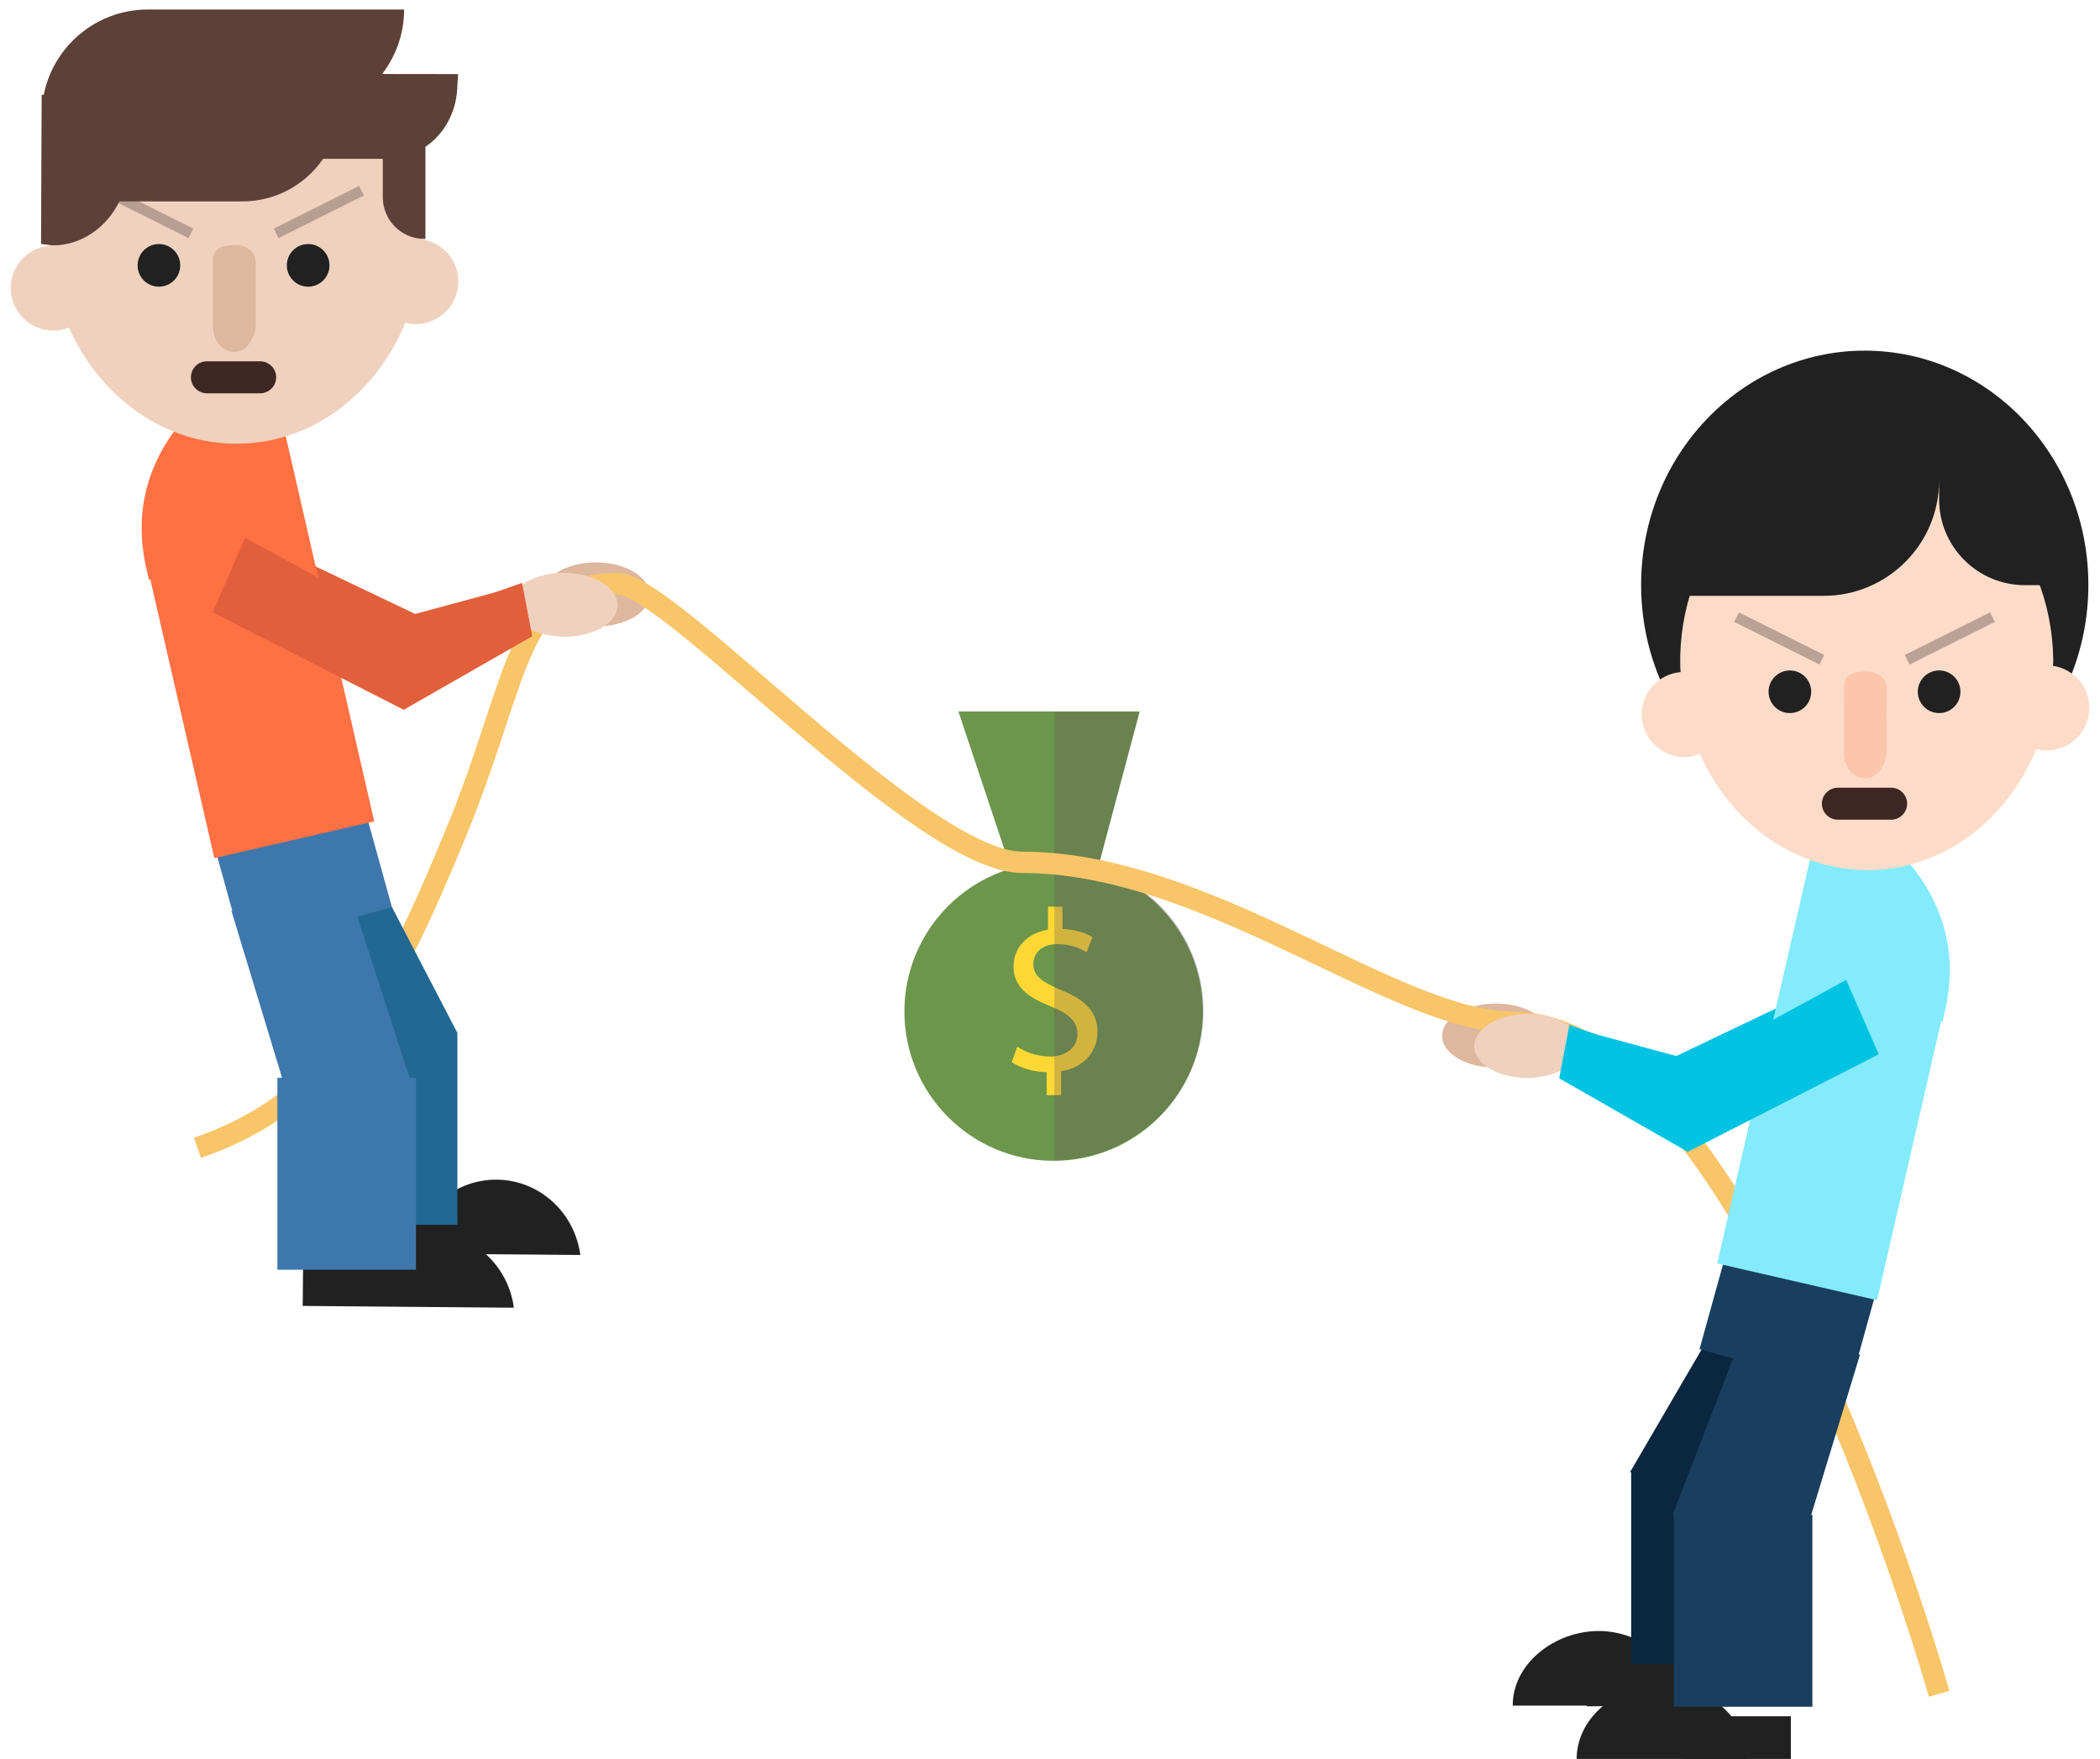<?xml version="1.0" encoding="utf-8"?>
<!-- Generator: Adobe Illustrator 16.0.0, SVG Export Plug-In . SVG Version: 6.00 Build 0)  -->
<!DOCTYPE svg PUBLIC "-//W3C//DTD SVG 1.1//EN" "http://www.w3.org/Graphics/SVG/1.1/DTD/svg11.dtd">
<svg version="1.1" xmlns="http://www.w3.org/2000/svg" xmlns:xlink="http://www.w3.org/1999/xlink" x="0px" y="0px" width="197px"
	 height="165px" viewBox="0 0 197 165" enable-background="new 0 0 197 165" xml:space="preserve">
<g id="Elements_Planet_03">
</g>
<g id="Planet_03">
</g>
<g id="Elements_Planet_02">
	<path fill="#BCAAA4" stroke="#3E2723" stroke-miterlimit="10" d="M190.746,59.328"/>
	<g>
		<g>
			<ellipse transform="matrix(-1 -0.008 0.008 -1 111.456 111.941)" fill="#DDB79E" cx="55.963" cy="55.736" rx="5" ry="3"/>
			<polygon fill="#E25F3B" points="24.008,50.466 38.947,57.593 48.471,55.016 36.904,62.575 21.965,55.449 			"/>
		</g>
		<g>
			<ellipse transform="matrix(1 -0.009 0.009 1 -0.821 1.195)" fill="#DDB79E" cx="140.234" cy="97.206" rx="5" ry="3"/>
			<polygon fill="#03C3E2" points="172.19,91.936 157.25,99.062 147.727,96.484 159.292,104.045 174.232,96.918 			"/>
		</g>
		<g>
			<path fill="#6C964B" d="M102.967,81.517l3.941-14.779h-17l4.914,14.743c-5.728,1.716-9.925,7.002-9.979,13.294
				c-0.064,7.731,6.15,14.052,13.882,14.118c7.731,0.064,14.052-6.15,14.118-13.882C112.896,88.674,108.729,83.291,102.967,81.517z"
				/>
			<path fill="#FDD835" d="M99.609,92.902c-1.876-0.797-2.675-1.357-2.675-2.459c0-0.884,0.626-1.876,2.286-1.876
				c1.38,0,2.266,0.496,2.718,0.755l0.538-1.422c-0.646-0.367-1.53-0.713-2.803-0.756v-2.092h-1.358v2.157
				c-1.962,0.323-3.236,1.683-3.236,3.472c0,1.876,1.359,2.89,3.56,3.753c1.597,0.646,2.438,1.38,2.438,2.566
				c0,1.229-1.037,2.112-2.567,2.112c-1.207,0-2.329-0.43-3.083-0.926l-0.518,1.444c0.754,0.538,2.026,0.927,3.277,0.949v2.156
				h1.359v-2.243c2.221-0.345,3.407-1.939,3.407-3.666C102.952,94.908,101.83,93.809,99.609,92.902z"/>
			<path opacity="0.27" fill="#624F5B" d="M103.01,81.421l3.898-14.614h-8v42c7.732,0,14-6.268,14-14
				C112.908,88.503,108.74,83.175,103.01,81.421z"/>
		</g>
		<path fill="none" stroke="#F9C569" stroke-width="2" stroke-miterlimit="10" d="M181.908,158.893c0,0-17.75-63-40-63
			c-11.01,0-28.667-15-46-15c-9.5,0-33.035-26.098-37.936-26.14c-9.667-0.081-9.073,8.507-15.199,23.373
			c-6.125,14.865-11.379,25.154-24.25,29.546"/>
		<g>
			<g>
				<path fill="#212121" d="M157.908,160c0-4-3.975-7.034-8-7c-4.027,0.034-8,3-8,7H157.908z"/>
				
					<rect x="148.748" y="156.093" transform="matrix(1 -0.009 0.009 1 -1.338 1.312)" fill="#212121" width="9.998" height="4"/>
				<polygon fill="#0B263F" points="159.908,126.107 152.908,138.107 153.019,138.107 153.019,156.107 163.019,156.107 
					163.019,138.107 165.289,138.107 168.908,126.107 				"/>
				<path fill="#212121" d="M163.908,165c0-4-3.975-7.034-8-7c-4.027,0.034-8,3-8,7H163.908z"/>
				<rect x="158" y="161" fill="#212121" width="10" height="4"/>
				<polygon fill="#193E5E" points="174.366,127.057 175.984,121.218 161.988,117.338 159.432,126.562 162.574,127.433 
					156.908,142.107 157.019,142.107 157.019,160.107 170.019,160.107 170.019,142.107 169.908,142.107 174.485,127.078 				"/>
			</g>
			<path fill="#83EBFC" d="M171.111,74.893l-3.582,15.594l0,0l-6.439,28.034l14.998,3.446l6.008-26.146l0.128,0.029l0.237-1.028
				C185.61,81.11,171.111,74.893,171.111,74.893z"/>
			<g>
				<ellipse transform="matrix(1 -0.009 0.009 1 -0.829 1.22)" fill="#EFD1BD" cx="143.242" cy="98.18" rx="5" ry="3"/>
				<polygon fill="#03C3E2" points="173.19,91.927 158.258,100.053 147.225,96.146 146.268,101.154 158.326,108.053 176.249,98.901 
									"/>
			</g>
			<g>
				<ellipse fill="#212121" cx="174.931" cy="54.869" rx="20.978" ry="21.976"/>
				<path fill="#FCDCC8" d="M192.596,62.46c0.002-0.219,0.021-0.433,0.018-0.653c-0.191-10.768-8.182-19.355-17.846-19.181
					s-17.34,9.046-17.147,19.813c0.004,0.206,0.029,0.405,0.039,0.609c-2.076,0.18-3.694,1.923-3.655,4.039
					c0.039,2.209,1.862,3.967,4.071,3.928c0.49-0.009,0.953-0.118,1.385-0.287c2.922,6.551,9.018,11.019,16.007,10.893
					c6.95-0.126,12.854-4.761,15.561-11.354c0.335,0.084,0.68,0.142,1.042,0.135c2.208-0.039,3.968-1.862,3.927-4.071
					C195.961,64.352,194.489,62.745,192.596,62.46z"/>
				<path fill="#FCC5AC" d="M174.9,73h0.186c1.049,0,1.906-1.413,1.906-2.462l-0.002-5.909c0-1.049-0.859-1.629-1.908-1.629h-0.186
					c-1.049,0-1.906,0.306-1.906,1.354l0.002,6.462C172.992,71.865,173.852,73,174.9,73z"/>
				<line opacity="0.7" fill="none" stroke="#A1887F" stroke-miterlimit="10" x1="170.908" y1="61.893" x2="162.908" y2="57.893"/>
				<line opacity="0.7" fill="none" stroke="#A1887F" stroke-miterlimit="10" x1="186.908" y1="57.893" x2="178.908" y2="61.893"/>
				<circle fill="#212121" cx="167.908" cy="64.893" r="2"/>
				<circle fill="#212121" cx="181.908" cy="64.893" r="2"/>
				<path fill="#3E2723" d="M177.408,76.893h-5c-0.825,0-1.5-0.675-1.5-1.5l0,0c0-0.825,0.675-1.5,1.5-1.5h5
					c0.824,0,1.5,0.675,1.5,1.5l0,0C178.908,76.218,178.232,76.893,177.408,76.893z"/>
				<path fill="#212121" d="M183.176,37.893h-1.268v-3h-7.498c-10.771,0-19.502,8.731-19.502,19.502v1.498h16.165
					c5.983,0,10.835-4.851,10.835-10.835v1.785c0,4.446,3.604,8.05,8.049,8.05h3.951v-6.267
					C193.908,42.698,189.103,37.893,183.176,37.893z"/>
			</g>
		</g>
		<g>
			<g>
				<path fill="#212121" d="M54.439,117.726c-0.521-3.961-3.816-7.032-7.844-7.066c-2.494-0.021-4.727,1.13-6.205,2.947
					l-2.924-0.024l-0.035,4l6.196,0.052L54.439,117.726z"/>
				<path fill="#212121" d="M48.205,122.673c-0.522-3.961-3.818-7.032-7.844-7.066c-2.495-0.021-4.728,1.13-6.206,2.947
					l-5.723-0.048l-0.034,4l4,0.033c0,0.001,0,0.001,0,0.001L48.205,122.673z"/>
				<polygon fill="#216893" points="36.766,85.092 27.711,85.499 30.908,96.893 32.908,96.893 32.908,114.893 42.908,114.893 
					42.908,96.893 				"/>
				<polygon fill="#3E77AC" points="38.42,101.107 33.522,85.991 36.766,85.092 34.209,75.869 20.213,79.748 21.788,85.435 
					21.711,85.448 22.652,88.553 22.769,88.972 22.778,88.969 26.46,101.107 26.019,101.107 26.019,119.107 39.019,119.107 
					39.019,101.107 				"/>
			</g>
			<path fill="#FF7043" d="M35.107,77.051l-6.007-26.145h0.001l-4.016-17.482c0,0-14.498,6.218-11.349,19.93l0.235,1.028l0.13-0.029
				l6.007,26.145L35.107,77.051z"/>
			<g>
				<path fill="#EFD1BD" d="M39.596,22.46c0.002-0.219,0.021-0.433,0.018-0.653C39.422,11.039,31.432,2.451,21.768,2.626
					S4.428,11.672,4.62,22.439c0.004,0.206,0.029,0.405,0.038,0.609c-2.075,0.18-3.693,1.923-3.654,4.039
					c0.039,2.209,1.862,3.967,4.071,3.928c0.49-0.009,0.953-0.118,1.385-0.287c2.921,6.551,9.018,11.019,16.007,10.893
					c6.95-0.126,12.854-4.761,15.561-11.354c0.335,0.084,0.68,0.142,1.042,0.135c2.208-0.039,3.968-1.862,3.927-4.071
					C42.961,24.352,41.489,22.745,39.596,22.46z"/>
				<path fill="#DDB79E" d="M21.9,33h0.186c1.049,0,1.906-1.413,1.906-2.462l-0.002-5.909c0-1.049-0.859-1.629-1.908-1.629h-0.186
					c-1.049,0-1.906,0.306-1.906,1.354l0.002,6.462C19.992,31.865,20.852,33,21.9,33z"/>
				<line opacity="0.7" fill="none" stroke="#A1887F" stroke-miterlimit="10" x1="17.908" y1="21.893" x2="9.908" y2="17.893"/>
				<line opacity="0.7" fill="none" stroke="#A1887F" stroke-miterlimit="10" x1="33.908" y1="17.893" x2="25.908" y2="21.893"/>
				<path fill="#BCAAA4" stroke="#3E2723" stroke-miterlimit="10" d="M37.746,19.328"/>
				<circle fill="#212121" cx="14.908" cy="24.893" r="2"/>
				<circle fill="#212121" cx="28.908" cy="24.893" r="2"/>
				<path fill="#3E2723" d="M24.408,36.893h-5c-0.825,0-1.5-0.675-1.5-1.5l0,0c0-0.825,0.675-1.5,1.5-1.5h5
					c0.824,0,1.5,0.675,1.5,1.5l0,0C25.908,36.218,25.232,36.893,24.408,36.893z"/>
				<path fill="#5D4037" d="M35.849,6.941c1.287-1.679,2.06-3.771,2.06-6.049H13.871c-4.831,0-8.855,3.438-9.768,8H3.908
					L3.85,22.887l1.08,0.13c2.72,0.023,5.12-1.731,6.265-4.124h11.548c3.143,0,5.913-1.583,7.564-3.992l5.602-0.002v3.601
					c0,2.161,1.751,3.912,3.911,3.912h0.089v-8.641c1.822-1.232,2.98-3.367,3.002-5.874l0.07-0.947L35.849,6.941z"/>
			</g>
			<g>
				<ellipse transform="matrix(-1 -0.008 0.008 -1 105.432 113.865)" fill="#EFD1BD" cx="52.955" cy="56.711" rx="5" ry="3"/>
				<polygon fill="#E25F3B" points="23.008,50.458 37.939,58.584 48.973,54.677 49.93,59.686 37.871,66.584 19.947,57.432 				"/>
			</g>
		</g>
	</g>
</g>
<g id="Planet_02">
</g>
<g id="Elements_Planet_01">
</g>
<g id="Planet_01">
</g>
</svg>
